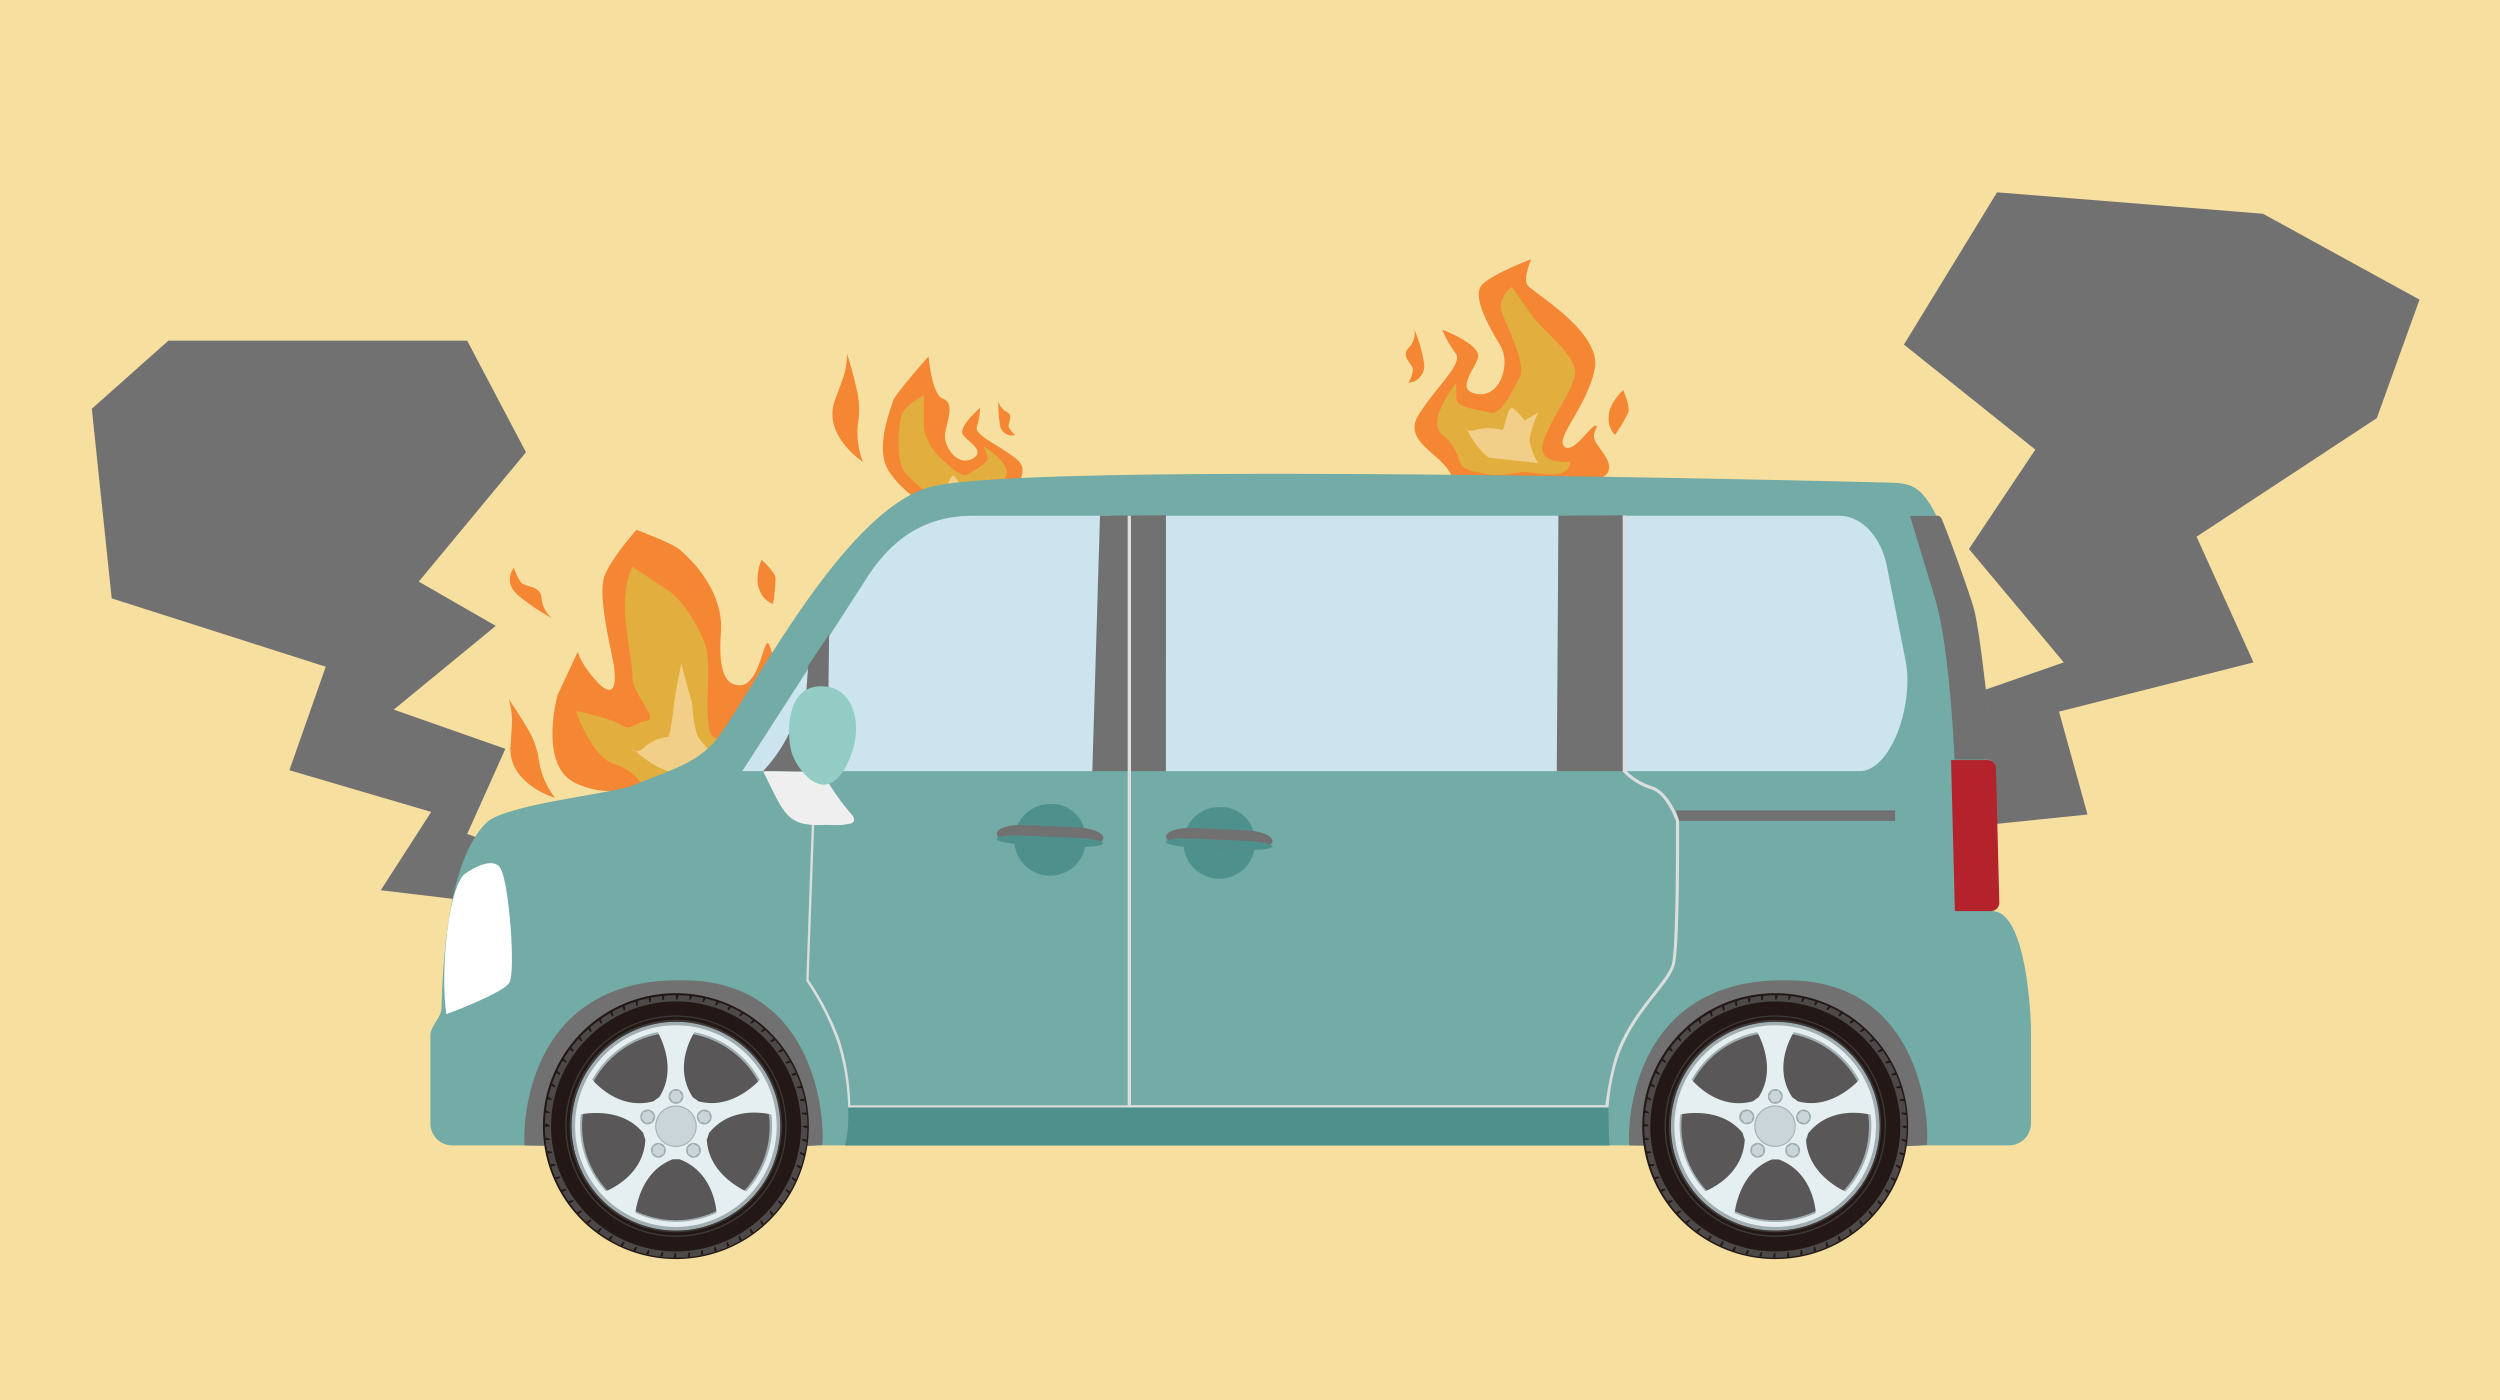 <svg xmlns="http://www.w3.org/2000/svg" width="400" height="224" viewBox="0 0 400 224"><defs><clipPath id="a"><path fill="none" d="M122.98 133.83l13.75-2.15-1.54-9.87-13.75 1.41 1.54 10.61z"/></clipPath><style>.d{fill:#f48634}.e{fill:#e2ae3e}.f{fill:#f2cf88}.g{fill:#727171}.j{fill:#cce4ee}.k{fill:#4e918c}.l{fill:#595757}.m{fill:#231815}.n{fill:#4c4948}.o{fill:#3e3a39}.p{fill:#a0aeb1}.q{fill:#e5eff1}.r{fill:#c9d5d8}</style></defs><g style="isolation:isolate"><path fill="#f7e09f" d="M0 0h400v224H0z"/><path class="d" d="M246.58 77.6s-12.87 2.13-14.34-1.47-8-5.39-5.23-9.81 7.19-8.17 5.88-9.81a16.4 16.4 0 01-2.12-3.76s6.47 2.45 5.69 4.58-3.63 5.23 0 5.72 5.26-4.9 3.63-7.68-4.91-8.18-2.78-10 7.69-3.9 7.69-3.9-1.3 2.94-.65 4.09 12.1 7.52 10.79 13.57-6.21 10.79-4.91 12.26 4.14-3.11 5-3.27-.71 1 0 2.45 4 4.42 1 5.89-9.65 1.14-9.65 1.14zm11.82-8.01a3.68 3.68 0 01-1-2.94c0-2.13 2.31-4.25 2.31-4.25s1.14 2.61.82 3.59a25.66 25.66 0 01-2.13 3.6zm-33.03-8.34a2.73 2.73 0 002.46-3.25 24.31 24.31 0 00-1.5-5.23 3.48 3.48 0 01-1 2.94c-1.3 1.48.9 2.58.74 3.56a7.09 7.09 0 01-.7 1.98z"/><path class="e" d="M236.53 75.56c3.07 1 6.13-.12 7.85 0s4.54.72 5.76 0a1.88 1.88 0 001.11-1.71s-5.3.62-4.37-2.94 4.75-8.12 5.11-11.05-5-6.85-6.63-9.06-3.45-4.91-3.45-4.91-2.43 1.84-1.58 4.17 3.93 8.34 2.82 10.3-2.82 6.13-4.78 5.64-5.37-.74-5.37-2.34v-2.41s-5 6.18-2.21 8.34 2.33 4.37 3.31 5.11a5.42 5.42 0 002.43.86z"/><path class="f" d="M238.25 73.23c-2.09-1.35-3.8-5-3.8-5s-.13 1.11 1.9.49a7.39 7.39 0 014 .12c.37 0 .82-3.8 1.58-3.55s2 2 2 2L246.1 66s-1.47 3.32-1.35 4.66a11.18 11.18 0 001.35 3.44z"/><path class="d" d="M152.2 85.51s9.06-1.64 9.19-4.38 4.05-5.48 1.16-7.76-6.73-3.73-6.24-5.13a11.6 11.6 0 00.52-3s-3.72 3.17-2.7 4.4 3.66 2.62 1.36 3.8-4.67-2-4.24-4.25 1.46-4.71-.38-5.4-2.3-6.78-2.3-6.78-5.55 6.27-5.71 7.18-3 7.35-.72 11.07 6.69 5.7 6.17 7-3.49-1.09-4.11-1 .71.49.58 1.63-1.6 3.88.7 4.16 6.72-1.54 6.72-1.54zm10.23-15.9A1.92 1.92 0 01160 68a17.62 17.62 0 01-.25-3.84 2.46 2.46 0 001.34 1.73c1.21.67 0 1.93.35 2.54a5 5 0 00.99 1.18z"/><path class="e" d="M158.4 81.77c-1.81 1.38-4.11 1.37-5.22 1.86s-2.85 1.55-3.83 1.36a1.33 1.33 0 01-1.14-.88s3.67-.84 2.2-3-5.08-4.28-6-6.14-.74-6.58-.2-8.42 3.6-3.25 3.6-3.25v4.8c0 1.8 1.44 4.07 2.63 5.11s3.33 3.41 4.52 2.62 3.41-1.76 3-2.82l-.57-1.61s4.8 2.92 3.44 5-.51 3.47-1 4.19a3.88 3.88 0 01-1.43 1.18z"/><path class="f" d="M156.71 80.63a10.36 10.36 0 001.29-4.25s.35.71-1.14.78a5.31 5.31 0 00-2.63 1c-.24.09-1.44-2.33-1.88-2a4.93 4.93 0 00-.86 1.78l-1.76-.3a10.81 10.81 0 012 2.78 7.93 7.93 0 01-.08 2.61z"/><path class="d" d="M116.53 124s-10.66 7.63-13.73 4.5-5.48-.75-10.72-3.21c-6-2.82-2.87-14.09-2.87-14.09l3.23-6.91s.45 1.95 3.12 4.82 3.32.56 2.44-3.78c-.71-3.51-2.31-10.47-1.25-13.24s5.08-7.32 5.08-7.32 5.56 2.11 6.7 3 7.33 6.31 6.82 13.36c-.48 6.76.91 8.51 3.05 8.51 2.8 0 3.63-6.19 4.35-6.73s2.13 8.75 3.49 10 .48 3-1.48 5.81-8.23 5.28-8.23 5.28zm7.14-27.36a3.72 3.72 0 01-2.15-2.25c-.87-1.94.31-4.83.31-4.83s2.14 1.89 2.26 2.92a26.51 26.51 0 01-.42 4.16zm-41.45-5.8s-1.91 2.27.8 4.51a32.87 32.87 0 005.27 3.54 4.65 4.65 0 01-1.64-3.2c-.21-2.17-2.71-1.64-3.37-2.61a9.26 9.26 0 01-1.06-2.24zm-.82 21.03c.81 2.88.46 4.13.28 7.63-.31 6 7.13 8.16 7.13 8.16a13.05 13.05 0 01-2.51-5.57 13.56 13.56 0 00-2-5.69c-1.01-1.77-2.9-4.53-2.9-4.53zm54.13-55.26c-.06 3-.75 4.09-1.94 7.39-2.05 5.7 4.46 9.88 4.46 9.88a13 13 0 01-.78-6.06 13.74 13.74 0 00-.32-6c-.41-2.02-1.42-5.21-1.42-5.21z"/><path class="e" d="M106.42 126.07c3.25-.27 5.5-2.71 7.12-3.3s4.46-1.17 5.22-2.44 1.6-6.24 1.6-6.24-5.93 6.87-6.81 2.77.39-10.46-.7-13.66-3.67-7.28-6.19-8.91-5.5-3.65-5.5-3.65a14.67 14.67 0 00-1.07 4.23c-.55 4.22 1.16 11.11 1.11 13.61s4.28 6.54 2.27 6.85-2.46 1.68-4 .7c-1.93-1.22-7.34-2.27-7.34-2.27s2.58 7.45 6.19 8.52 4.22 3.57 5.47 3.93a5 5 0 002.63-.14z"/><path class="f" d="M107.07 123.4c-2.54-.53-5.87-3.64-5.87-3.64s.42 1.2 2-.29a6.52 6.52 0 013.67-1.55c.33-.15.77-3.43.84-4.23.22-2.42 1.29-7.48 1.29-7.48l1.74 6.35s.26 4.07 1 5.42a14 14 0 002.89 3z"/><path class="g" d="M289.76 127.53l5.98 6.73 38.26-3.94-4.56-16.46 31.12-7.88-9.11-20.11 28.84-18.97 6.83-18.96-25.05-13.74-42.54-3.43-14.9 24.36 21.02 16.81-10.62 15.89 15.17 18.15-15.17 5.28v8.42l-25.27 7.85zM93.17 140.07l-4.36 5.7-27.89-3.33 8.07-12.53-22.69-6.67 5.82-16.56-34.25-10.94-3.18-30.34 12.25-10.89h47.81l9.41 17.85L67 93.06l12.32 7.08L63 113.54l17.86 6.27-6.11 13.63 18.42 6.63z"/><path d="M72.43 183.26h249a3.53 3.53 0 003.53-3.53v-15.39s-.45-18.56-6.19-18.56c0-17.45.78-37.55-5.4-54.57-5-13.87-6.57-13.85-11.49-14 0 0-138.77-3.62-153.35.79s-29.81 36.15-34.6 41.11c-3.3 3.43-7.9 4.53-12.68 6.56-3.11 1.31-20.51 3-23.46 6-5.15 5.15-6.85 17.52-7.15 29.63 0 1.45-1.78 2.9-1.78 4.33v14.21a3.51 3.51 0 003.57 3.42z" fill="#73aba6"/><path d="M74.22 139.92s4.44-3.31 5.85-1 2.44 16.58 1.44 18.29-10.09 5.06-10.09 5.06c-.91-5.92 0-19.18 2.8-22.35z" fill="#fff"/><path class="j" d="M259.89 82.52h34.38c3.56 0 6.68 3.3 7.63 8.06l3 15.16c1.33 6.69-2.08 17.14-7.07 17.64h-37.94z"/><path class="k" d="M257.52 183.26H135.17c.74-2 .52-6.22.52-6.22l121.67-.04s-.02 4.06.16 6.26z"/><path class="j" d="M186.54 82.52h62.84v40.86h-62.84z"/><path class="g" d="M303.22 131.35h-34.56l-.52-1.69h35.08v1.69z"/><path class="j" d="M118.76 123.38h56a2.82 2.82 0 002.33-1.46v-4.62a5.06 5.06 0 00.74-2.7V86.67c0-2.3 1.34-4.15-.35-4.15h-21.71c-5.43 0-11.55 1.67-16.71 9.37z"/><path class="g" d="M186.54 82.45l-10.54.06-1.23 40.87h11.75l.02-40.93zm73.35 0l-10.53.06-.28 40.87h10.8l.01-40.93zM132.66 101.5l-3.35 4.99-1.22 16.89h4.3l.27-21.88z"/><path class="k" d="M173.72 133.84a5.73 5.73 0 11-5.7-5.19 5.46 5.46 0 015.7 5.19"/><path class="g" d="M172.24 135.46l-8.59-.36c-2.33-.1-4.19-.87-4.16-1.73s2-1.47 4.3-1.37l8.58.37c2.33.1 4.19.87 4.16 1.73s-2 1.46-4.29 1.36"/><path class="k" d="M159.46 134.21c0 .39 1.86.79 4.19.89l8.59.37c2.33.1 4.23-.14 4.25-.53s-1.86-.78-4.19-.88l-8.59-.37c-2.33-.1-4.23.13-4.25.52m41.33.11a5.73 5.73 0 11-5.69-5.19 5.44 5.44 0 015.69 5.19"/><path class="g" d="M199.32 135.94l-8.59-.36c-2.33-.1-4.19-.87-4.16-1.73s2-1.47 4.29-1.37l8.59.37c2.33.1 4.19.87 4.15 1.73s-1.95 1.46-4.28 1.36"/><path class="k" d="M186.54 134.69c0 .39 1.86.79 4.19.89l8.59.37c2.33.1 4.23-.14 4.25-.53s-1.87-.78-4.2-.88l-8.58-.37c-2.33-.1-4.24.14-4.25.52"/><path class="g" d="M109.17 156.84c-25.11-.36-25.54 23.43-25.23 26.42 8.77.11 34.17.92 47.62-.06.44-3.6-.68-26.36-22.39-26.36m176.74 0c-25.11-.36-25.53 23.43-25.23 26.42 8.77.11 34.17.92 47.62-.06.44-3.6-.68-26.36-22.39-26.36"/><path class="l" d="M108.18 164.07a16.12 16.12 0 1016.09 16.16 16.14 16.14 0 00-16.09-16.16"/><path class="m" d="M129.41 180.24a21.27 21.27 0 10-21.31 21.21 21.25 21.25 0 0021.31-21.21m-4.57 0a16.69 16.69 0 11-16.65-16.73 16.69 16.69 0 0116.65 16.73"/><path class="n" d="M129.19 180.24a21 21 0 10-21.09 21 21.07 21.07 0 0021.09-21m-4.35 0a16.69 16.69 0 11-16.65-16.73 16.69 16.69 0 0116.65 16.73"/><path class="m" d="M97.93 162.66l.2-.12a3.38 3.38 0 00-.17-.75l-.37.21a2.58 2.58 0 01.34.66m-3.42 2.51a1.22 1.22 0 01.17-.15 3.77 3.77 0 00-.32-.71l-.31.28a2.94 2.94 0 01.46.58m1.64-1.35l.19-.13a3.15 3.15 0 00-.25-.73l-.34.24a2.73 2.73 0 01.4.62m7.58-4.2a3 3 0 01.12.73h.22a3.3 3.3 0 00.08-.77l-.42.09m-3.92 2.06l.22-.09a3.31 3.31 0 00-.09-.77l-.39.17a2.4 2.4 0 01.26.69m2-.77l.22-.07a3.3 3.3 0 000-.77l-.41.12a3 3 0 01.2.72M88.81 174c0-.08 0-.15.08-.22a2.79 2.79 0 00-.63-.45c-.05.13-.09.27-.13.4a2.84 2.84 0 01.68.27m-.54 2.05v-.23a3.11 3.11 0 00-.67-.37l-.09.41a2.58 2.58 0 01.71.19m-.32 2.1v-.23a3.39 3.39 0 00-.7-.31v.43a2.58 2.58 0 01.73.11m18-18.88a3 3 0 010 .74h.23a3.13 3.13 0 00.16-.75h-.42m-13.42 6.88a2.61 2.61 0 01.52.53l.16-.18a4.4 4.4 0 00-.39-.66l-.29.31m-.81 2.18l.14-.18a3.5 3.5 0 00-.46-.63l-.25.35a2.5 2.5 0 01.57.46m-2.1 3.68l.09-.21a3.1 3.1 0 00-.57-.51l-.18.38a3.17 3.17 0 01.66.34m1-1.9l.11-.19a3.06 3.06 0 00-.51-.57c-.08.12-.15.24-.22.36a3.12 3.12 0 01.62.4m37.43 5.79v.23a3.84 3.84 0 00.76.07c0-.14-.05-.28-.08-.42a3 3 0 01-.73.12m-1.24-3.82a3.31 3.31 0 00.77-.09l-.17-.39a2.91 2.91 0 01-.69.27l.09.21m-.41-2.43a2.91 2.91 0 01-.66.33l.12.2a2.81 2.81 0 00.75-.17l-.21-.36m-1.2-1.85a2.59 2.59 0 01-.63.4l.14.19a3.12 3.12 0 00.73-.24l-.24-.35m3.97 10.21a2.61 2.61 0 01-.74 0 1.94 1.94 0 010 .24 3.3 3.3 0 00.76.15v-.42m-5.32-11.86a2.94 2.94 0 01-.58.46l.15.17a3.22 3.22 0 00.71-.32c-.1-.1-.19-.21-.28-.31m-15.56-6.94h-.09a2.61 2.61 0 010 .74h.24a3.65 3.65 0 00.23-.73h-.34m19.31 14.91a3.31 3.31 0 00.77 0c0-.13-.08-.27-.13-.41a2.42 2.42 0 01-.71.2c0 .07 0 .14.07.22m-40.39 6.18a3.06 3.06 0 01.74 0V180a3.65 3.65 0 00-.73-.23v.43m25.37-20.64a2.58 2.58 0 01-.19.71l.22.05a2.76 2.76 0 00.38-.67l-.41-.09m-2.18-.34a3 3 0 01-.11.73h.23a3 3 0 00.3-.71l-.42-.05m11.89 5.27a2.9 2.9 0 01-.53.52 1.29 1.29 0 01.17.16 3.45 3.45 0 00.67-.39l-.31-.29m-7.58-4.36a3.09 3.09 0 01-.27.69l.22.07a3.14 3.14 0 00.45-.63l-.4-.13m2 .78a2.72 2.72 0 01-.33.66l.21.1a3.53 3.53 0 00.51-.58l-.39-.18m3.81 2.2a2.8 2.8 0 01-.46.57l.18.14a3.12 3.12 0 00.62-.46l-.34-.25m-1.84-1.2a2.78 2.78 0 01-.41.62l.2.12a3.52 3.52 0 00.57-.52l-.36-.22m-18.89 36.79a3.53 3.53 0 00-.51.58l.38.18a3.17 3.17 0 01.34-.66l-.21-.1m20.39-2.11l-.19.13a3.12 3.12 0 00.24.73l.34-.24a3.08 3.08 0 01-.39-.62m1.64-1.35l-.17.15a2.67 2.67 0 00.32.71l.31-.28a2.94 2.94 0 01-.46-.58m2-1a3.27 3.27 0 01-.52-.53l-.15.17a3 3 0 00.39.67l.28-.31m-7.32 4.47l-.21.09a3.31 3.31 0 00.09.77l.39-.17a2.75 2.75 0 01-.27-.69m-29.24-16.25a2.61 2.61 0 01.74 0v-.24a3.12 3.12 0 00-.75-.15v.42M112.45 200l-.23.05a3.21 3.21 0 00-.07.76l.42-.08a3 3 0 01-.12-.73m5.92-2.31l-.2.12a2.81 2.81 0 00.17.75l.36-.21a2.91 2.91 0 01-.33-.66m6.25-5.67l-.14.18a2.77 2.77 0 00.46.62l.25-.33a2.85 2.85 0 01-.57-.47m3.73-9.82v.23a3.47 3.47 0 00.71.31c0-.14 0-.28.05-.42a3 3 0 01-.73-.12m-2.58 8l-.12.2a3.52 3.52 0 00.52.57l.22-.36a2.78 2.78 0 01-.62-.41m3.42-10v-.1a3 3 0 01-.74 0v.23a3.65 3.65 0 00.73.23v-.33m-1.21 4.1a1.55 1.55 0 000 .23 3.64 3.64 0 00.67.38l.09-.42a2.49 2.49 0 01-.71-.19m-.55 2c0 .08 0 .15-.07.22a2.79 2.79 0 00.63.45l.13-.4a2.91 2.91 0 01-.69-.27m-.75 2a2 2 0 01-.1.21 3.53 3.53 0 00.58.51l.17-.38a3.09 3.09 0 01-.65-.34m-12.23 11.1l-.22.07a2.83 2.83 0 000 .77l.4-.12a2.94 2.94 0 01-.19-.72M91.65 192a3.12 3.12 0 00-.73.24l.24.35a2.73 2.73 0 01.62-.4c0-.07-.09-.13-.13-.19m1.35 1.66a3.37 3.37 0 00-.7.32l.28.31a2.94 2.94 0 01.58-.46l-.16-.17m-2.47-3.45a3.14 3.14 0 00-.75.17 3.35 3.35 0 00.21.36 3.06 3.06 0 01.65-.33 2 2 0 00-.11-.2m19.89 10.9a3 3 0 010-.74h-.23a3.12 3.12 0 00-.15.75h.42m-22.15-16.63a1.55 1.55 0 010-.23 3.94 3.94 0 00-.77-.07l.09.42a2.93 2.93 0 01.73-.12m.56 2c0-.07-.05-.14-.08-.22a3.22 3.22 0 00-.76 0l.12.4a2.94 2.94 0 01.72-.19m5.59 8.63a3.18 3.18 0 00-.66.39l.31.29a2.84 2.84 0 01.52-.52 1.29 1.29 0 00-.17-.16m-4.92-6.86a3.29 3.29 0 00-.76.09c0 .13.11.26.17.39a2.61 2.61 0 01.69-.27 2 2 0 00-.1-.21m6.56 8.21a3.43 3.43 0 00-.62.46l.34.25a2.85 2.85 0 01.47-.57l-.19-.14m9.78 3.84a3.47 3.47 0 00-.31.71l.42.05a3 3 0 01.12-.73h-.23m2.35.13H108a3.1 3.1 0 00-.23.73h.42a3.68 3.68 0 010-.74m-4.45-.47a3.14 3.14 0 00-.38.67l.42.09a2.58 2.58 0 01.19-.71h-.23m-2-.57a3.09 3.09 0 00-.44.63l.4.13a2.81 2.81 0 01.26-.68l-.22-.08m-3.86-1.76a3.92 3.92 0 00-.56.52l.36.22a3.12 3.12 0 01.4-.62l-.2-.12"/><path class="m" d="M128.17 180.23a20 20 0 10-20.07 20 20.05 20.05 0 0020.07-20m-3.33 0a16.69 16.69 0 11-16.65-16.73 16.69 16.69 0 0116.65 16.73"/><path class="o" d="M90.44 180.15a17.71 17.71 0 1117.67 17.75v-.23a17.5 17.5 0 10-12.35-5.15 17.38 17.38 0 0012.35 5.15v.23a17.72 17.72 0 01-17.67-17.75"/><path class="o" d="M125.12 180.23a17 17 0 10-17 16.93 17 17 0 0017-16.93m-.28 0a16.69 16.69 0 11-16.65-16.73 16.69 16.69 0 0116.65 16.73"/><path class="p" d="M124.84 180.23a16.69 16.69 0 10-16.73 16.65 16.69 16.69 0 0016.73-16.65m-1.7 0a15 15 0 11-15-15 15 15 0 0115 15"/><path class="q" d="M124.27 180.23a16.13 16.13 0 10-16.16 16.08 16.13 16.13 0 0016.16-16.08m-13.18-15.08a15.31 15.31 0 0110.47 7.63c-1.27 1.33-5.09 4.73-9.85 3.42a5.78 5.78 0 00-.85-.62c-2.87-4.35-.7-8.86.23-10.43m-16.34 7.59a15.38 15.38 0 0110.49-7.6c.88 1.62 2.93 6.3.22 10.43a5.21 5.21 0 00-.86.62c-5 1.38-8.63-2.07-9.85-3.45m-1.93 7.42a16.3 16.3 0 01.11-1.86c1.81-.33 6.9-.83 10 3a5.68 5.68 0 00.33 1c-.24 5.19-4.63 7.57-6.32 8.3a15.26 15.26 0 01-4.11-10.47m15.29 15.36a15.36 15.36 0 01-6.46-1.45c.25-1.82 1.34-6.81 6-8.56a4.58 4.58 0 00.53 0 4.71 4.71 0 00.53 0c4.87 1.84 5.77 6.75 5.94 8.58a15.38 15.38 0 01-6.5 1.43m15.37-15.3a15.3 15.3 0 01-4.14 10.44c-1.66-.8-6.07-3.39-6.3-8.31a5 5 0 00.33-1c3.25-4.07 8.21-3.4 10-3a16.79 16.79 0 01.11 1.88"/><path class="p" d="M108.14 183.51a3.32 3.32 0 113.33-3.31 3.33 3.33 0 01-3.33 3.31"/><path class="r" d="M108.14 183.34a3.15 3.15 0 113.16-3.14 3.15 3.15 0 01-3.16 3.14"/><path class="p" d="M109.35 175.43a1.19 1.19 0 11-2.38 0 1.19 1.19 0 012.38 0"/><path class="r" d="M107.65 176.3l-.51-.88.51-.87h1.02l.5.88-.51.87h-1.01z"/><path class="p" d="M104 177.58a1.18 1.18 0 01.76 1.5 1.19 1.19 0 11-.76-1.5"/><path class="r" d="M104.3 179.46l-.99.21-.68-.75.32-.97.99-.2.67.75-.31.96z"/><path class="p" d="M104.38 183.34a1.19 1.19 0 11.26 1.66 1.19 1.19 0 01-.26-1.66"/><path class="r" d="M106.27 183.63l-.11 1-.93.41-.82-.59.11-1.01.93-.41.82.6z"/><path class="p" d="M110 184.75a1.21 1.21 0 01.27-1.67 1.19 1.19 0 11-.27 1.67"/><path class="r" d="M110.84 183.04l.92.42.1 1-.82.6-.92-.42-.1-1 .82-.6z"/><path class="p" d="M113.05 179.86a1.19 1.19 0 01-.73-2.27 1.19 1.19 0 11.73 2.27"/><path class="r" d="M111.69 178.52l.68-.76.99.22.31.96-.68.75-.99-.21-.31-.96z"/><path class="l" d="M284.07 164.07a16.12 16.12 0 1016.09 16.16 16.14 16.14 0 00-16.09-16.16"/><path class="m" d="M305.3 180.24a21.27 21.27 0 10-21.3 21.21 21.25 21.25 0 0021.31-21.21m-4.57 0a16.69 16.69 0 11-16.66-16.73 16.69 16.69 0 0116.66 16.73"/><path class="n" d="M305.08 180.24a21 21 0 10-21.09 21 21.08 21.08 0 0021.09-21m-4.35 0a16.69 16.69 0 11-16.66-16.73 16.69 16.69 0 0116.66 16.73"/><path class="m" d="M273.82 162.66l.19-.12a3.35 3.35 0 00-.16-.75c-.12.07-.25.13-.37.21a2.58 2.58 0 01.34.66m-3.42 2.51a1.22 1.22 0 01.17-.15 3.77 3.77 0 00-.32-.71l-.32.28a2.65 2.65 0 01.47.58m1.64-1.35l.19-.13a3.15 3.15 0 00-.23-.69l-.34.24a2.73 2.73 0 01.4.62m7.58-4.2a2.58 2.58 0 01.11.73h.23a2.83 2.83 0 00.07-.77l-.41.09m-3.92 2.06l.22-.09a3.31 3.31 0 00-.09-.77l-.39.17a2.73 2.73 0 01.26.69m2-.77l.22-.07a3.3 3.3 0 000-.77l-.41.12a2.55 2.55 0 01.19.72m-13.02 13c0-.08.05-.15.08-.22a2.79 2.79 0 00-.63-.45c0 .13-.09.27-.14.4a2.91 2.91 0 01.69.27m-.54 2.05v-.23a3.36 3.36 0 00-.67-.37l-.09.41a2.58 2.58 0 01.71.19m-.32 2.1v-.23a3.39 3.39 0 00-.7-.31c0 .14 0 .28-.05.43a2.64 2.64 0 01.73.11m18-18.88a2.61 2.61 0 010 .74h.23a3.7 3.7 0 00.16-.75h-.43m-13.41 6.88a2.9 2.9 0 01.52.53l.15-.18a3.64 3.64 0 00-.38-.66l-.29.31m-.81 2.18l.14-.18a3.5 3.5 0 00-.46-.63l-.25.35a2.5 2.5 0 01.57.46m-2.05 3.68l.09-.21a3.1 3.1 0 00-.57-.51l-.18.38a3.44 3.44 0 01.66.34m1-1.9l.11-.19a2.8 2.8 0 00-.52-.57l-.21.36a3.12 3.12 0 01.62.4m37.46 5.78c0 .07 0 .15.05.23a3.84 3.84 0 00.76.07c0-.14-.05-.28-.08-.42a3 3 0 01-.73.12m-1.24-3.82a3.37 3.37 0 00.77-.09l-.17-.39a2.91 2.91 0 01-.69.27l.09.21m-.41-2.43a2.91 2.91 0 01-.66.33l.12.2a2.9 2.9 0 00.75-.17l-.21-.36m-1.27-1.84a2.36 2.36 0 01-.62.4l.14.19a3.28 3.28 0 00.73-.24l-.25-.35m4 10.21a2.54 2.54 0 01-.73 0v.24a3.2 3.2 0 00.76.15c0-.14 0-.28-.05-.42m-5.32-11.86a3.19 3.19 0 01-.57.46l.15.17a3.15 3.15 0 00.7-.32c-.09-.1-.18-.21-.28-.31m-15.55-6.94H284a2.61 2.61 0 010 .74h.23a3.12 3.12 0 00.24-.73h-.34m19.31 14.91a3.31 3.31 0 00.77 0c0-.13-.08-.27-.13-.41a2.42 2.42 0 01-.71.2c0 .07.05.14.07.22M263 180.24a3.08 3.08 0 01.74 0v-.13a.33.33 0 010-.1 3.54 3.54 0 00-.74-.23v.43m25.37-20.64a3.55 3.55 0 01-.19.71l.22.05a3.14 3.14 0 00.38-.67l-.41-.09m-2.18-.34a3 3 0 01-.11.73h.23a3 3 0 00.3-.71l-.42-.05m11.89 5.27a2.9 2.9 0 01-.53.52 1.29 1.29 0 01.17.16 3.77 3.77 0 00.67-.39l-.31-.29m-7.58-4.36a3.09 3.09 0 01-.27.69l.22.07a3.59 3.59 0 00.45-.63l-.4-.13m2.05.78a2.43 2.43 0 01-.34.66l.22.1a3.53 3.53 0 00.51-.58l-.39-.18m3.81 2.2a2.8 2.8 0 01-.46.57l.18.14a3.43 3.43 0 00.62-.46l-.34-.25m-1.84-1.2a2.78 2.78 0 01-.41.62l.2.12a3.52 3.52 0 00.57-.52l-.36-.22m-18.87 36.72a3.12 3.12 0 00-.51.58l.38.18a2.75 2.75 0 01.34-.66l-.21-.1m20.35-2.05l-.18.13a3.12 3.12 0 00.24.73l.34-.24a3.65 3.65 0 01-.4-.62m1.65-1.35l-.17.15a3 3 0 00.31.71l.32-.28a2.61 2.61 0 01-.46-.58m2-1a2.9 2.9 0 01-.52-.53l-.15.17a3 3 0 00.39.67c.09-.11.19-.21.28-.31m-7.32 4.47l-.21.09a3.31 3.31 0 00.09.77l.38-.17a3.17 3.17 0 01-.26-.69m-29.25-16.27a2.61 2.61 0 01.74 0v-.24a3.12 3.12 0 00-.75-.15v.42M288.34 200l-.23.05a3.21 3.21 0 00-.07.76l.41-.08a3.58 3.58 0 01-.11-.73m5.92-2.31l-.2.12a3.24 3.24 0 00.16.75l.37-.21a2.91 2.91 0 01-.33-.66m6.24-5.67l-.13.18a2.77 2.77 0 00.46.62l.25-.33a2.91 2.91 0 01-.58-.47m3.74-9.82v.23a3.47 3.47 0 00.71.31c0-.14 0-.28.05-.42a2.93 2.93 0 01-.73-.12m-2.58 8l-.12.2a3.12 3.12 0 00.52.57l.21-.36a3 3 0 01-.61-.41m3.41-10a.17.17 0 000-.1 3 3 0 01-.73 0v.23a3.65 3.65 0 00.73.23v-.33m-1.16 4.09c0 .07 0 .15-.05.23a4.09 4.09 0 00.68.38l.09-.42a2.55 2.55 0 01-.72-.19m-.54 2c0 .08-.05.15-.07.22a2.79 2.79 0 00.63.45l.13-.4a2.91 2.91 0 01-.69-.27m-.75 2a2 2 0 00-.1.21 3.16 3.16 0 00.58.51l.17-.38a3.09 3.09 0 01-.65-.34m-12.23 11.1l-.22.07a2.83 2.83 0 000 .77l.4-.12a2.94 2.94 0 01-.19-.72M267.54 192a3.2 3.2 0 00-.74.24l.25.35a2.53 2.53 0 01.62-.4c0-.07-.09-.13-.13-.19m1.32 1.66a3.15 3.15 0 00-.7.32l.28.31a2.94 2.94 0 01.58-.46 1.29 1.29 0 01-.16-.17m-2.47-3.45a3.14 3.14 0 00-.75.17c.06.12.13.24.2.36a3.39 3.39 0 01.66-.33 2 2 0 01-.11-.2m19.89 10.9a3 3 0 010-.74h-.23a3.12 3.12 0 00-.15.75h.42m-22.12-16.63a1.55 1.55 0 01-.05-.23 3.94 3.94 0 00-.77-.07l.09.42a2.93 2.93 0 01.73-.12m.56 2c0-.07-.05-.14-.08-.22a3.31 3.31 0 00-.77 0c0 .14.09.27.13.4a2.94 2.94 0 01.72-.19m5.59 8.63a3.18 3.18 0 00-.66.39l.31.29a2.56 2.56 0 01.52-.52 1.29 1.29 0 00-.17-.16m-4.92-6.86a3.29 3.29 0 00-.76.09c.05.13.11.26.17.39a2.61 2.61 0 01.69-.27l-.1-.21m6.56 8.21a3.43 3.43 0 00-.62.46l.34.25a2.85 2.85 0 01.47-.57l-.19-.14m9.78 3.84a3.47 3.47 0 00-.31.71l.42.05a3 3 0 01.12-.73h-.23m2.35.13h-.23a3.1 3.1 0 00-.23.73h.42a2.63 2.63 0 010-.74m-4.45-.47a3.14 3.14 0 00-.38.67l.42.09a2.58 2.58 0 01.19-.71h-.23m-2.05-.57a3.09 3.09 0 00-.44.63l.4.13a2.81 2.81 0 01.26-.68l-.22-.08m-3.86-1.76a4.62 4.62 0 00-.57.52l.37.22a3.12 3.12 0 01.4-.62l-.2-.12"/><path class="m" d="M304.05 180.23a20 20 0 10-20.06 20 20 20 0 0020.06-20m-3.32 0a16.69 16.69 0 11-16.66-16.73 16.69 16.69 0 0116.66 16.73"/><path class="o" d="M266.33 180.15A17.71 17.71 0 11284 197.9v-.23a17.5 17.5 0 10-12.35-5.15 17.39 17.39 0 0012.35 5.15v.23a17.72 17.72 0 01-17.67-17.75"/><path class="o" d="M301 180.23a17 17 0 10-17 16.93 17 17 0 0017-16.93m-.28 0a16.69 16.69 0 11-16.66-16.73 16.69 16.69 0 0116.66 16.73"/><path class="p" d="M300.73 180.23A16.69 16.69 0 10284 196.88a16.7 16.7 0 0016.73-16.65m-1.7 0a15 15 0 11-15-15 15 15 0 0115 15"/><path class="q" d="M300.16 180.23A16.13 16.13 0 10284 196.31a16.13 16.13 0 0016.16-16.08M287 165.15a15.31 15.31 0 0110.47 7.63c-1.27 1.33-5.09 4.73-9.85 3.42a5.78 5.78 0 00-.85-.62c-2.87-4.35-.7-8.86.23-10.43m-16.34 7.59a15.36 15.36 0 0110.49-7.6c.87 1.62 2.93 6.3.21 10.43a5.59 5.59 0 00-.85.62c-5 1.38-8.63-2.07-9.85-3.45m-1.93 7.42a16.3 16.3 0 01.11-1.86c1.81-.33 6.9-.83 10 3a5 5 0 00.32 1c-.23 5.19-4.62 7.57-6.31 8.3a15.26 15.26 0 01-4.11-10.47M284 195.52a15.33 15.33 0 01-6.46-1.45c.25-1.82 1.34-6.81 6-8.56a4.58 4.58 0 00.53 0 4.71 4.71 0 00.53 0c4.87 1.84 5.77 6.75 5.94 8.58a15.38 15.38 0 01-6.5 1.43m15.37-15.3a15.3 15.3 0 01-4.14 10.44c-1.67-.8-6.07-3.39-6.3-8.31a5.68 5.68 0 00.33-1c3.25-4.07 8.21-3.4 10-3a16.79 16.79 0 01.11 1.88"/><path class="p" d="M284 183.51a3.32 3.32 0 113.32-3.31 3.33 3.33 0 01-3.32 3.31"/><path class="r" d="M284 183.34a3.15 3.15 0 113.16-3.14 3.14 3.14 0 01-3.16 3.14"/><path class="p" d="M285.24 175.43a1.19 1.19 0 11-2.38 0 1.19 1.19 0 012.38 0"/><path class="r" d="M283.54 176.3l-.51-.88.51-.87h1.02l.5.88-.51.87h-1.01z"/><path class="p" d="M279.88 177.58a1.18 1.18 0 01.76 1.5 1.2 1.2 0 01-1.5.76 1.19 1.19 0 11.74-2.26"/><path class="r" d="M280.19 179.46l-1 .21-.67-.75.31-.97.99-.2.68.75-.31.96z"/><path class="p" d="M280.27 183.34a1.19 1.19 0 11.26 1.66 1.19 1.19 0 01-.26-1.66"/><path class="r" d="M282.15 183.63l-.1 1-.93.41-.82-.59.11-1.01.93-.41.81.6z"/><path class="p" d="M285.86 184.75a1.21 1.21 0 01.27-1.67 1.2 1.2 0 011.66.27 1.18 1.18 0 01-.26 1.66 1.2 1.2 0 01-1.67-.26"/><path class="r" d="M286.73 183.04l.92.42.1 1-.82.6-.92-.42-.11-1 .83-.6z"/><path class="p" d="M288.94 179.86a1.19 1.19 0 11.76-1.5 1.19 1.19 0 01-.76 1.5"/><path class="r" d="M287.58 178.52l.68-.76.99.22.31.96-.68.75-.99-.21-.31-.96z"/><path class="g" d="M309.71 82.54h-4.11s1.61 5.32 4 13.19 3.13 25.8 3.13 25.8h5.43s.56.45.56-.89-1.81-19.61-2.95-23.43-4.81-13.77-5.17-14.3a.75.75 0 00-.89-.37z"/><path d="M312.78 145.77h5.77a1.34 1.34 0 001.34-1.33l-.54-21.5a1.33 1.33 0 00-1.34-1.33h-5.84z" fill="#b4222c"/><path class="g" d="M131.72 123.47c-3.91.11-6.91-.1-9.64-.09a23.59 23.59 0 004.15-6c1.83-4.07 7-1.63 8.52-.84-.11.6-.22 1.21-.35 1.8-.67 1.3-1 3.23-2.42 4.87"/><path d="M268.65 131.35v-.08c-.07-.19-1.57-4.64-4.35-5.48a10.1 10.1 0 01-4.14-2.52V82.45h-.53v41l.07.07a10.39 10.39 0 004.45 2.76c2.39.71 3.83 4.65 4 5.09 0 1 .1 19.94-.66 22.89-.32 1.21-1.47 2.67-2.92 4.53-2.12 2.7-4.76 6.06-6.2 10.44a53.45 53.45 0 00-1.51 7.59h-75.9v-94.3h-.53v94.33h-44.37a38.49 38.49 0 00-1.63-10.19 45 45 0 00-5.05-9.88l1.19-33.27h-.38L129 156.83v.11a44.56 44.56 0 015 9.84 37.87 37.87 0 011.69 10.22v.19h121.68a34 34 0 011.47-7.81c1.41-4.29 4-7.61 6.11-10.28 1.49-1.9 2.67-3.41 3-4.73.82-3.03.71-22.21.7-23.02z" style="mix-blend-mode:multiply" fill="#dcdddd"/><g clip-path="url(#a)"><path d="M131.42 123.25A36.41 36.41 0 00136 130c2.4 2.53-2.25 1.93-4.36 2-5.76.15-6.08-1.62-9.52-8.56 2.75-.15 5.39.2 9.34-.13" fill="#efefef"/></g><path d="M132.18 109.85c4.67.53 6.41 7 3 13.08s-7.86 0-8.57-2.71-1-11.13 5.54-10.37" fill="#92ccc5"/></g></svg>